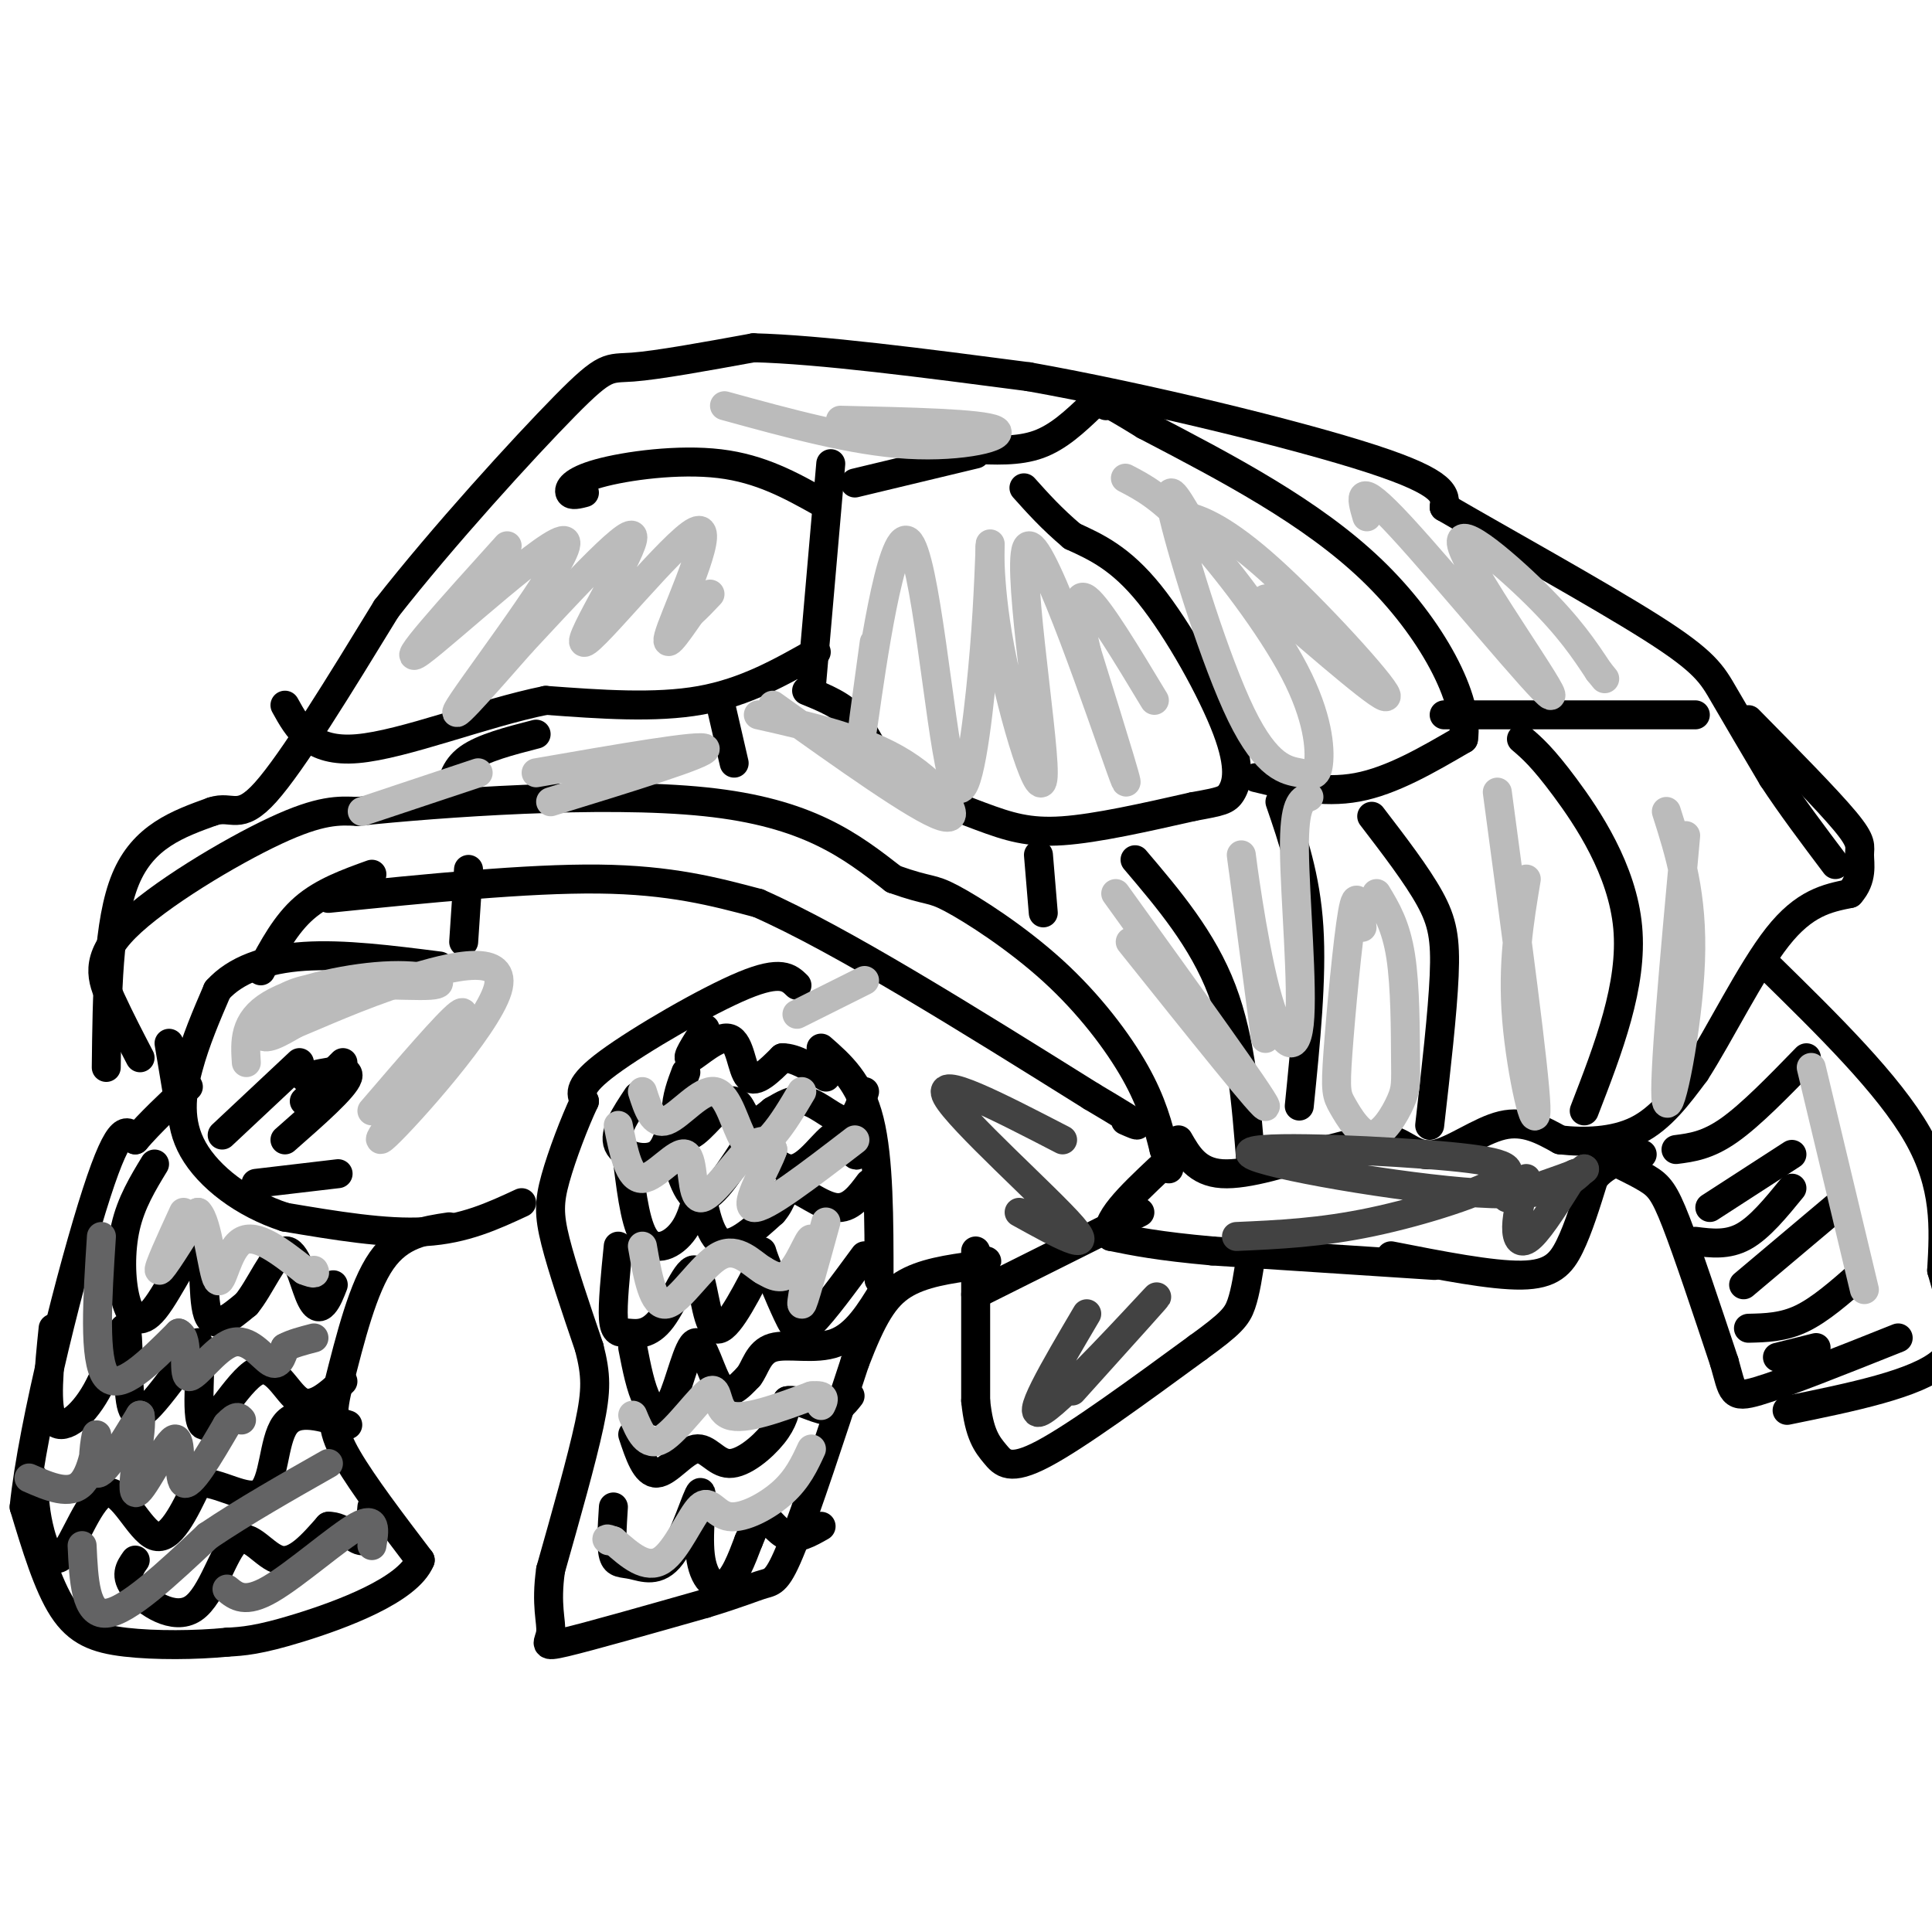 <svg viewBox='0 0 400 400' version='1.1' xmlns='http://www.w3.org/2000/svg' xmlns:xlink='http://www.w3.org/1999/xlink'><g fill='none' stroke='#000000' stroke-width='6' stroke-linecap='round' stroke-linejoin='round'><path d='M29,219c-2.054,-3.946 -4.107,-7.893 -6,-12c-1.893,-4.107 -3.625,-8.375 3,-15c6.625,-6.625 21.607,-15.607 31,-20c9.393,-4.393 13.196,-4.196 17,-4'/><path d='M74,168c16.911,-1.778 50.689,-4.222 72,-2c21.311,2.222 30.156,9.111 39,16'/><path d='M185,182c7.730,2.756 7.557,1.646 12,4c4.443,2.354 13.504,8.172 21,15c7.496,6.828 13.427,14.665 17,21c3.573,6.335 4.786,11.167 6,16'/><path d='M241,238c1.167,3.333 1.083,3.667 1,4'/><path d='M22,221c0.167,-15.083 0.333,-30.167 4,-39c3.667,-8.833 10.833,-11.417 18,-14'/><path d='M44,168c4.133,-1.378 5.467,2.178 11,-4c5.533,-6.178 15.267,-22.089 25,-38'/><path d='M80,126c11.702,-14.952 28.458,-33.333 37,-42c8.542,-8.667 8.869,-7.619 14,-8c5.131,-0.381 15.065,-2.190 25,-4'/><path d='M156,72c13.667,0.333 35.333,3.167 57,6'/><path d='M213,78c23.978,4.267 55.422,11.933 71,17c15.578,5.067 15.289,7.533 15,10'/><path d='M299,105c11.274,6.571 31.958,18.000 43,25c11.042,7.000 12.440,9.571 15,14c2.560,4.429 6.280,10.714 10,17'/><path d='M367,161c3.833,5.833 8.417,11.917 13,18'/><path d='M244,236c1.917,3.333 3.833,6.667 9,7c5.167,0.333 13.583,-2.333 22,-5'/><path d='M275,238c5.987,-1.514 9.955,-2.797 13,-2c3.045,0.797 5.166,3.676 9,3c3.834,-0.676 9.381,-4.907 14,-6c4.619,-1.093 8.309,0.954 12,3'/><path d='M323,236c4.889,0.556 11.111,0.444 16,-2c4.889,-2.444 8.444,-7.222 12,-12'/><path d='M351,222c4.978,-7.689 11.422,-20.911 17,-28c5.578,-7.089 10.289,-8.044 15,-9'/><path d='M383,185c2.714,-3.036 2.000,-6.125 2,-8c0.000,-1.875 0.714,-2.536 -3,-7c-3.714,-4.464 -11.857,-12.732 -20,-21'/><path d='M288,260c10.400,2.044 20.800,4.089 27,4c6.200,-0.089 8.200,-2.311 10,-6c1.800,-3.689 3.400,-8.844 5,-14'/><path d='M330,244c2.500,-3.167 6.250,-4.083 10,-5'/><path d='M297,262c0.000,0.000 -46.000,-3.000 -46,-3'/><path d='M251,259c-11.167,-1.000 -16.083,-2.000 -21,-3'/><path d='M230,256c-1.833,-2.833 4.083,-8.417 10,-14'/><path d='M165,204c-1.644,-1.600 -3.289,-3.200 -11,0c-7.711,3.200 -21.489,11.200 -28,16c-6.511,4.800 -5.756,6.400 -5,8'/><path d='M121,228c-2.048,4.345 -4.667,11.208 -6,16c-1.333,4.792 -1.381,7.512 0,13c1.381,5.488 4.190,13.744 7,22'/><path d='M122,279c1.444,5.644 1.556,8.756 0,16c-1.556,7.244 -4.778,18.622 -8,30'/><path d='M114,325c-1.071,7.369 0.250,10.792 0,13c-0.250,2.208 -2.071,3.202 3,2c5.071,-1.202 17.036,-4.601 29,-8'/><path d='M146,332c7.000,-2.119 10.000,-3.417 12,-4c2.000,-0.583 3.000,-0.452 6,-8c3.000,-7.548 8.000,-22.774 13,-38'/><path d='M177,282c3.578,-9.289 6.022,-13.511 10,-16c3.978,-2.489 9.489,-3.244 15,-4'/><path d='M202,262c2.833,-0.833 2.417,-0.917 2,-1'/><path d='M170,217c4.000,3.500 8.000,7.000 10,15c2.000,8.000 2.000,20.500 2,33'/><path d='M202,259c0.000,0.000 0.000,31.000 0,31'/><path d='M202,290c0.690,7.024 2.417,9.083 4,11c1.583,1.917 3.024,3.690 10,0c6.976,-3.690 19.488,-12.845 32,-22'/><path d='M248,279c6.889,-4.978 8.111,-6.422 9,-9c0.889,-2.578 1.444,-6.289 2,-10'/><path d='M93,254c-5.083,0.750 -10.167,1.500 -14,7c-3.833,5.500 -6.417,15.750 -9,26'/><path d='M70,287c-1.622,6.444 -1.178,9.556 2,15c3.178,5.444 9.089,13.222 15,21'/><path d='M87,323c-2.556,6.244 -16.444,11.356 -25,14c-8.556,2.644 -11.778,2.822 -15,3'/><path d='M47,340c-6.393,0.631 -14.875,0.708 -21,0c-6.125,-0.708 -9.893,-2.202 -13,-7c-3.107,-4.798 -5.554,-12.899 -8,-21'/><path d='M5,312c1.733,-17.222 10.067,-49.778 15,-65c4.933,-15.222 6.467,-13.111 8,-11'/><path d='M28,236c3.167,-3.667 7.083,-7.333 11,-11'/><path d='M35,216c0.000,0.000 2.000,12.000 2,12'/><path d='M97,180c0.000,0.000 -1.000,15.000 -1,15'/><path d='M108,249c-5.917,2.750 -11.833,5.500 -20,6c-8.167,0.500 -18.583,-1.250 -29,-3'/><path d='M59,252c-8.655,-2.810 -15.792,-8.333 -19,-14c-3.208,-5.667 -2.488,-11.476 -1,-17c1.488,-5.524 3.744,-10.762 6,-16'/><path d='M45,205c3.689,-4.133 9.911,-6.467 18,-7c8.089,-0.533 18.044,0.733 28,2'/><path d='M331,239c3.778,1.756 7.556,3.511 10,5c2.444,1.489 3.556,2.711 6,9c2.444,6.289 6.222,17.644 10,29'/><path d='M357,282c1.822,6.333 1.378,7.667 7,6c5.622,-1.667 17.311,-6.333 29,-11'/><path d='M366,200c12.500,12.250 25.000,24.500 31,35c6.000,10.500 5.500,19.250 5,28'/><path d='M402,263c2.200,8.133 5.200,14.467 0,19c-5.200,4.533 -18.600,7.267 -32,10'/><path d='M172,96c0.000,0.000 -4.000,46.000 -4,46'/><path d='M177,100c0.000,0.000 25.000,-6.000 25,-6'/><path d='M121,102c-1.327,0.345 -2.655,0.690 -3,0c-0.345,-0.690 0.292,-2.417 6,-4c5.708,-1.583 16.488,-3.024 25,-2c8.512,1.024 14.756,4.512 21,8'/><path d='M201,93c4.917,0.250 9.833,0.500 14,-1c4.167,-1.500 7.583,-4.750 11,-8'/><path d='M169,135c-7.333,4.167 -14.667,8.333 -24,10c-9.333,1.667 -20.667,0.833 -32,0'/><path d='M113,145c-12.978,2.622 -29.422,9.178 -39,10c-9.578,0.822 -12.289,-4.089 -15,-9'/><path d='M167,143c3.774,1.531 7.547,3.062 10,6c2.453,2.938 3.585,7.282 8,11c4.415,3.718 12.112,6.809 18,9c5.888,2.191 9.968,3.483 17,3c7.032,-0.483 17.016,-2.742 27,-5'/><path d='M247,167c5.845,-1.073 6.959,-1.257 8,-3c1.041,-1.743 2.011,-5.046 -1,-13c-3.011,-7.954 -10.003,-20.558 -16,-28c-5.997,-7.442 -10.998,-9.721 -16,-12'/><path d='M222,111c-4.333,-3.667 -7.167,-6.833 -10,-10'/><path d='M260,161c6.917,1.667 13.833,3.333 21,2c7.167,-1.333 14.583,-5.667 22,-10'/><path d='M303,153c1.289,-8.000 -6.489,-23.000 -19,-35c-12.511,-12.000 -29.756,-21.000 -47,-30'/><path d='M237,88c-9.167,-5.667 -8.583,-4.833 -8,-4'/><path d='M299,148c0.000,0.000 52.000,0.000 52,0'/><path d='M315,153c2.156,1.844 4.311,3.689 9,10c4.689,6.311 11.911,17.089 13,29c1.089,11.911 -3.956,24.956 -9,38'/><path d='M284,169c4.667,6.089 9.333,12.178 12,17c2.667,4.822 3.333,8.378 3,16c-0.333,7.622 -1.667,19.311 -3,31'/><path d='M265,166c2.667,7.750 5.333,15.500 6,26c0.667,10.500 -0.667,23.750 -2,37'/><path d='M235,178c7.000,8.250 14.000,16.500 18,27c4.000,10.500 5.000,23.250 6,36'/><path d='M215,177c0.000,0.000 1.000,12.000 1,12'/><path d='M149,145c0.000,0.000 3.000,13.000 3,13'/><path d='M111,152c-5.500,1.417 -11.000,2.833 -14,5c-3.000,2.167 -3.500,5.083 -4,8'/><path d='M347,238c3.250,-0.417 6.500,-0.833 11,-4c4.500,-3.167 10.250,-9.083 16,-15'/><path d='M354,250c0.000,0.000 17.000,-11.000 17,-11'/><path d='M351,257c3.333,0.417 6.667,0.833 10,-1c3.333,-1.833 6.667,-5.917 10,-10'/><path d='M361,266c0.000,0.000 19.000,-16.000 19,-16'/><path d='M362,275c3.583,-0.083 7.167,-0.167 11,-2c3.833,-1.833 7.917,-5.417 12,-9'/><path d='M368,281c0.000,0.000 8.000,-2.000 8,-2'/><path d='M146,213c-2.095,3.250 -4.190,6.500 -3,6c1.190,-0.500 5.667,-4.750 8,-4c2.333,0.750 2.524,6.500 4,8c1.476,1.500 4.238,-1.250 7,-4'/><path d='M162,219c2.667,0.000 5.833,2.000 9,4'/><path d='M142,222c-0.967,2.568 -1.933,5.136 -2,8c-0.067,2.864 0.766,6.026 3,5c2.234,-1.026 5.871,-6.238 8,-7c2.129,-0.762 2.751,2.925 4,4c1.249,1.075 3.124,-0.463 5,-2'/><path d='M160,230c1.929,-1.071 4.250,-2.750 7,-2c2.750,0.750 5.929,3.929 8,4c2.071,0.071 3.036,-2.964 4,-6'/><path d='M132,227c-2.530,3.797 -5.059,7.595 -4,10c1.059,2.405 5.707,3.418 8,2c2.293,-1.418 2.233,-5.266 3,-3c0.767,2.266 2.362,10.648 5,12c2.638,1.352 6.319,-4.324 10,-10'/><path d='M154,238c1.645,-2.785 0.759,-4.749 2,-3c1.241,1.749 4.611,7.211 8,7c3.389,-0.211 6.797,-6.095 9,-7c2.203,-0.905 3.201,3.170 4,4c0.799,0.830 1.400,-1.585 2,-4'/><path d='M130,241c0.861,6.801 1.722,13.601 4,16c2.278,2.399 5.971,0.396 8,-3c2.029,-3.396 2.392,-8.183 3,-7c0.608,1.183 1.459,8.338 4,10c2.541,1.662 6.770,-2.169 11,-6'/><path d='M160,251c2.155,-2.357 2.042,-5.250 4,-5c1.958,0.250 5.988,3.643 9,4c3.012,0.357 5.006,-2.321 7,-5'/><path d='M128,258c-0.602,6.021 -1.204,12.042 -1,15c0.204,2.958 1.215,2.853 3,3c1.785,0.147 4.344,0.544 7,-3c2.656,-3.544 5.407,-11.031 7,-10c1.593,1.031 2.026,10.580 4,12c1.974,1.420 5.487,-5.290 9,-12'/><path d='M157,263c1.360,-3.187 0.262,-5.153 1,-3c0.738,2.153 3.314,8.426 5,12c1.686,3.574 2.482,4.450 5,2c2.518,-2.450 6.759,-8.225 11,-14'/><path d='M131,279c0.823,4.211 1.646,8.421 3,11c1.354,2.579 3.239,3.526 5,0c1.761,-3.526 3.397,-11.526 5,-12c1.603,-0.474 3.172,6.579 5,9c1.828,2.421 3.914,0.211 6,-2'/><path d='M155,285c1.405,-1.738 1.917,-5.083 5,-6c3.083,-0.917 8.738,0.595 13,-1c4.262,-1.595 7.131,-6.298 10,-11'/><path d='M131,297c1.352,4.075 2.705,8.150 5,8c2.295,-0.150 5.533,-4.525 8,-5c2.467,-0.475 4.164,2.949 7,3c2.836,0.051 6.810,-3.271 9,-6c2.190,-2.729 2.595,-4.864 3,-7'/><path d='M163,290c2.022,-0.511 5.578,1.711 8,2c2.422,0.289 3.711,-1.356 5,-3'/><path d='M127,312c-0.261,4.069 -0.523,8.138 0,10c0.523,1.862 1.829,1.518 4,2c2.171,0.482 5.206,1.789 8,-2c2.794,-3.789 5.347,-12.675 6,-13c0.653,-0.325 -0.593,7.913 0,13c0.593,5.087 3.027,7.025 5,6c1.973,-1.025 3.487,-5.012 5,-9'/><path d='M155,319c1.238,-2.786 1.833,-5.250 3,-5c1.167,0.250 2.905,3.214 5,4c2.095,0.786 4.548,-0.607 7,-2'/><path d='M32,241c-2.426,3.993 -4.852,7.985 -6,13c-1.148,5.015 -1.018,11.051 0,15c1.018,3.949 2.922,5.811 6,2c3.078,-3.811 7.329,-13.295 9,-13c1.671,0.295 0.763,10.370 2,14c1.237,3.630 4.618,0.815 8,-2'/><path d='M51,270c2.788,-3.301 5.758,-10.555 8,-11c2.242,-0.445 3.758,5.919 5,9c1.242,3.081 2.212,2.880 3,2c0.788,-0.880 1.394,-2.440 2,-4'/><path d='M11,275c-0.838,8.199 -1.677,16.397 0,19c1.677,2.603 5.869,-0.391 9,-6c3.131,-5.609 5.200,-13.833 6,-13c0.800,0.833 0.331,10.724 1,15c0.669,4.276 2.477,2.936 5,0c2.523,-2.936 5.762,-7.468 9,-12'/><path d='M41,278c1.067,2.769 -0.766,15.691 1,17c1.766,1.309 7.129,-8.994 11,-11c3.871,-2.006 6.249,4.284 9,6c2.751,1.716 5.876,-1.142 9,-4'/><path d='M7,306c0.064,3.064 0.128,6.128 1,10c0.872,3.872 2.553,8.553 5,6c2.447,-2.553 5.659,-12.341 9,-13c3.341,-0.659 6.812,7.812 10,9c3.188,1.188 6.094,-4.906 9,-11'/><path d='M41,307c4.190,-0.417 10.167,4.042 13,2c2.833,-2.042 2.524,-10.583 5,-14c2.476,-3.417 7.738,-1.708 13,0'/><path d='M28,323c-1.142,1.616 -2.284,3.231 0,6c2.284,2.769 7.994,6.691 12,4c4.006,-2.691 6.309,-11.994 9,-14c2.691,-2.006 5.769,3.284 9,4c3.231,0.716 6.616,-3.142 10,-7'/><path d='M68,316c3.022,-0.111 5.578,3.111 7,3c1.422,-0.111 1.711,-3.556 2,-7'/><path d='M63,228c0.000,0.000 8.000,-8.000 8,-8'/><path d='M63,223c4.833,-1.083 9.667,-2.167 9,0c-0.667,2.167 -6.833,7.583 -13,13'/><path d='M53,245c0.000,0.000 17.000,-2.000 17,-2'/><path d='M62,220c0.000,0.000 -16.000,15.000 -16,15'/><path d='M68,186c20.583,-2.083 41.167,-4.167 56,-4c14.833,0.167 23.917,2.583 33,5'/><path d='M157,187c17.000,7.500 43.000,23.750 69,40'/><path d='M226,227c12.667,7.500 9.833,6.250 7,5'/><path d='M77,181c-5.083,1.833 -10.167,3.667 -14,7c-3.833,3.333 -6.417,8.167 -9,13'/><path d='M202,268c0.000,0.000 34.000,-17.000 34,-17'/></g>
<g fill='none' stroke='#636364' stroke-width='6' stroke-linecap='round' stroke-linejoin='round'><path d='M6,306c4.256,1.863 8.512,3.726 11,1c2.488,-2.726 3.208,-10.042 3,-10c-0.208,0.042 -1.345,7.440 0,8c1.345,0.560 5.173,-5.720 9,-12'/><path d='M29,293c0.684,2.616 -2.105,15.155 -1,16c1.105,0.845 6.105,-10.003 8,-11c1.895,-0.997 0.684,7.858 2,9c1.316,1.142 5.158,-5.429 9,-12'/><path d='M47,295c2.000,-2.167 2.500,-1.583 3,-1'/><path d='M17,320c0.333,7.167 0.667,14.333 5,14c4.333,-0.333 12.667,-8.167 21,-16'/><path d='M43,318c7.667,-5.167 16.333,-10.083 25,-15'/><path d='M47,329c1.867,1.533 3.733,3.067 9,0c5.267,-3.067 13.933,-10.733 18,-13c4.067,-2.267 3.533,0.867 3,4'/><path d='M21,256c-0.833,12.833 -1.667,25.667 1,29c2.667,3.333 8.833,-2.833 15,-9'/><path d='M37,276c2.346,1.144 0.711,8.502 2,9c1.289,0.498 5.501,-5.866 9,-7c3.499,-1.134 6.285,2.962 8,4c1.715,1.038 2.357,-0.981 3,-3'/><path d='M59,279c1.500,-0.833 3.750,-1.417 6,-2'/></g>
<g fill='none' stroke='#BBBBBB' stroke-width='6' stroke-linecap='round' stroke-linejoin='round'><path d='M38,251c-2.750,6.000 -5.500,12.000 -5,12c0.500,0.000 4.250,-6.000 8,-12'/><path d='M41,251c2.000,1.857 3.000,12.500 4,14c1.000,1.500 2.000,-6.143 5,-8c3.000,-1.857 8.000,2.071 13,6'/><path d='M63,263c2.500,1.000 2.250,0.500 2,0'/><path d='M171,253c-2.423,8.833 -4.845,17.667 -5,17c-0.155,-0.667 1.958,-10.833 2,-13c0.042,-2.167 -1.988,3.667 -4,6c-2.012,2.333 -4.006,1.167 -6,0'/><path d='M158,263c-2.369,-1.417 -5.292,-4.958 -9,-3c-3.708,1.958 -8.202,9.417 -11,10c-2.798,0.583 -3.899,-5.708 -5,-12'/><path d='M128,233c1.113,5.568 2.226,11.136 5,11c2.774,-0.136 7.207,-5.974 9,-5c1.793,0.974 0.944,8.762 3,9c2.056,0.238 7.016,-7.075 10,-10c2.984,-2.925 3.992,-1.463 5,0'/><path d='M160,238c-1.044,3.289 -6.156,11.511 -4,12c2.156,0.489 11.578,-6.756 21,-14'/><path d='M166,226c-1.967,3.330 -3.933,6.660 -6,9c-2.067,2.340 -4.234,3.689 -6,1c-1.766,-2.689 -3.129,-9.416 -6,-10c-2.871,-0.584 -7.249,4.976 -10,6c-2.751,1.024 -3.876,-2.488 -5,-6'/><path d='M179,203c0.000,0.000 -14.000,7.000 -14,7'/><path d='M131,293c1.423,3.417 2.845,6.833 6,5c3.155,-1.833 8.042,-8.917 10,-10c1.958,-1.083 0.988,3.833 4,5c3.012,1.167 10.006,-1.417 17,-4'/><path d='M168,289c3.167,-0.333 2.583,0.833 2,2'/><path d='M168,300c-1.424,3.083 -2.848,6.166 -6,9c-3.152,2.834 -8.030,5.419 -11,5c-2.970,-0.419 -4.030,-3.844 -6,-2c-1.970,1.844 -4.848,8.955 -8,11c-3.152,2.045 -6.576,-0.978 -10,-4'/><path d='M127,319c-1.833,-0.667 -1.417,-0.333 -1,0'/><path d='M105,113c-11.696,12.952 -23.393,25.905 -18,22c5.393,-3.905 27.875,-24.667 30,-23c2.125,1.667 -16.107,25.762 -21,33c-4.893,7.238 3.554,-2.381 12,-12'/><path d='M108,133c8.071,-8.636 22.248,-24.226 23,-22c0.752,2.226 -11.922,22.267 -10,22c1.922,-0.267 18.441,-20.841 23,-23c4.559,-2.159 -2.840,14.097 -5,20c-2.160,5.903 0.920,1.451 4,-3'/><path d='M143,127c1.333,-1.167 2.667,-2.583 4,-4'/><path d='M181,133c-1.636,11.959 -3.273,23.917 -2,15c1.273,-8.917 5.455,-38.710 9,-36c3.545,2.710 6.455,37.922 9,48c2.545,10.078 4.727,-4.978 6,-17c1.273,-12.022 1.636,-21.011 2,-30'/><path d='M205,113c0.080,-2.443 -0.719,6.450 2,21c2.719,14.550 8.956,34.756 9,26c0.044,-8.756 -6.103,-46.473 -3,-47c3.103,-0.527 15.458,36.135 19,46c3.542,9.865 -1.729,-7.068 -7,-24'/><path d='M225,135c-1.711,-7.111 -2.489,-12.889 0,-11c2.489,1.889 8.244,11.444 14,21'/><path d='M233,99c3.705,1.923 7.411,3.845 14,11c6.589,7.155 16.062,19.542 21,29c4.938,9.458 5.340,15.987 5,19c-0.340,3.013 -1.421,2.509 -4,2c-2.579,-0.509 -6.656,-1.022 -12,-12c-5.344,-10.978 -11.955,-32.422 -14,-41c-2.045,-8.578 0.478,-4.289 3,0'/><path d='M246,107c2.583,0.702 7.542,2.458 17,11c9.458,8.542 23.417,23.869 24,26c0.583,2.131 -12.208,-8.935 -25,-20'/><path d='M283,107c-1.196,-4.073 -2.392,-8.147 7,2c9.392,10.147 29.373,34.514 31,35c1.627,0.486 -15.100,-22.907 -18,-30c-2.900,-7.093 8.029,2.116 15,9c6.971,6.884 9.986,11.442 13,16'/><path d='M331,139c2.167,2.667 1.083,1.333 0,0'/><path d='M150,84c13.333,3.667 26.667,7.333 38,8c11.333,0.667 20.667,-1.667 18,-3c-2.667,-1.333 -17.333,-1.667 -32,-2'/><path d='M114,166c16.250,-5.000 32.500,-10.000 32,-11c-0.500,-1.000 -17.750,2.000 -35,5'/><path d='M75,168c0.000,0.000 24.000,-8.000 24,-8'/><path d='M160,146c15.000,10.711 30.000,21.422 35,23c5.000,1.578 0.000,-5.978 -8,-11c-8.000,-5.022 -19.000,-7.511 -30,-10'/><path d='M231,185c15.250,21.167 30.500,42.333 31,44c0.500,1.667 -13.750,-16.167 -28,-34'/><path d='M271,165c-1.545,0.644 -3.091,1.289 -3,11c0.091,9.711 1.818,28.490 1,36c-0.818,7.510 -4.182,3.753 -7,-7c-2.818,-10.753 -5.091,-28.501 -5,-28c0.091,0.501 2.545,19.250 5,38'/><path d='M285,185c2.006,3.321 4.013,6.642 5,13c0.987,6.358 0.956,15.752 1,21c0.044,5.248 0.165,6.352 -1,9c-1.165,2.648 -3.616,6.842 -6,7c-2.384,0.158 -4.701,-3.721 -6,-6c-1.299,-2.279 -1.581,-2.960 -1,-11c0.581,-8.040 2.023,-23.440 3,-29c0.977,-5.560 1.488,-1.280 2,3'/><path d='M310,164c3.867,28.800 7.733,57.600 8,65c0.267,7.400 -3.067,-6.600 -4,-18c-0.933,-11.400 0.533,-20.200 2,-29'/><path d='M345,168c2.756,8.644 5.511,17.289 5,31c-0.511,13.711 -4.289,32.489 -5,29c-0.711,-3.489 1.644,-29.244 4,-55'/><path d='M375,221c0.000,0.000 11.000,46.000 11,46'/><path d='M51,220c-0.286,-4.320 -0.573,-8.639 5,-12c5.573,-3.361 17.004,-5.762 25,-6c7.996,-0.238 12.556,1.689 8,2c-4.556,0.311 -18.226,-0.993 -26,1c-7.774,1.993 -9.650,7.284 -9,9c0.650,1.716 3.825,-0.142 7,-2'/><path d='M61,212c4.738,-1.939 13.085,-5.788 23,-9c9.915,-3.212 21.400,-5.788 19,2c-2.400,7.788 -18.686,25.939 -23,30c-4.314,4.061 3.343,-5.970 11,-16'/><path d='M91,219c3.400,-5.378 6.400,-10.822 4,-9c-2.400,1.822 -10.200,10.911 -18,20'/></g>
<g fill='none' stroke='#424242' stroke-width='6' stroke-linecap='round' stroke-linejoin='round'><path d='M220,236c-13.267,-6.867 -26.533,-13.733 -24,-9c2.533,4.733 20.867,21.067 26,27c5.133,5.933 -2.933,1.467 -11,-3'/><path d='M225,272c-6.733,11.422 -13.467,22.844 -9,20c4.467,-2.844 20.133,-19.956 23,-23c2.867,-3.044 -7.067,7.978 -17,19'/><path d='M256,256c8.674,-0.381 17.349,-0.762 28,-3c10.651,-2.238 23.279,-6.332 27,-9c3.721,-2.668 -1.467,-3.911 -16,-5c-14.533,-1.089 -38.413,-2.024 -36,0c2.413,2.024 31.118,7.007 47,8c15.882,0.993 18.941,-2.003 22,-5'/><path d='M328,242c1.000,0.167 -7.500,3.083 -16,6'/><path d='M326,243c-3.422,5.489 -6.844,10.978 -9,13c-2.156,2.022 -3.044,0.578 -3,-2c0.044,-2.578 1.022,-6.289 2,-10'/></g>
</svg>